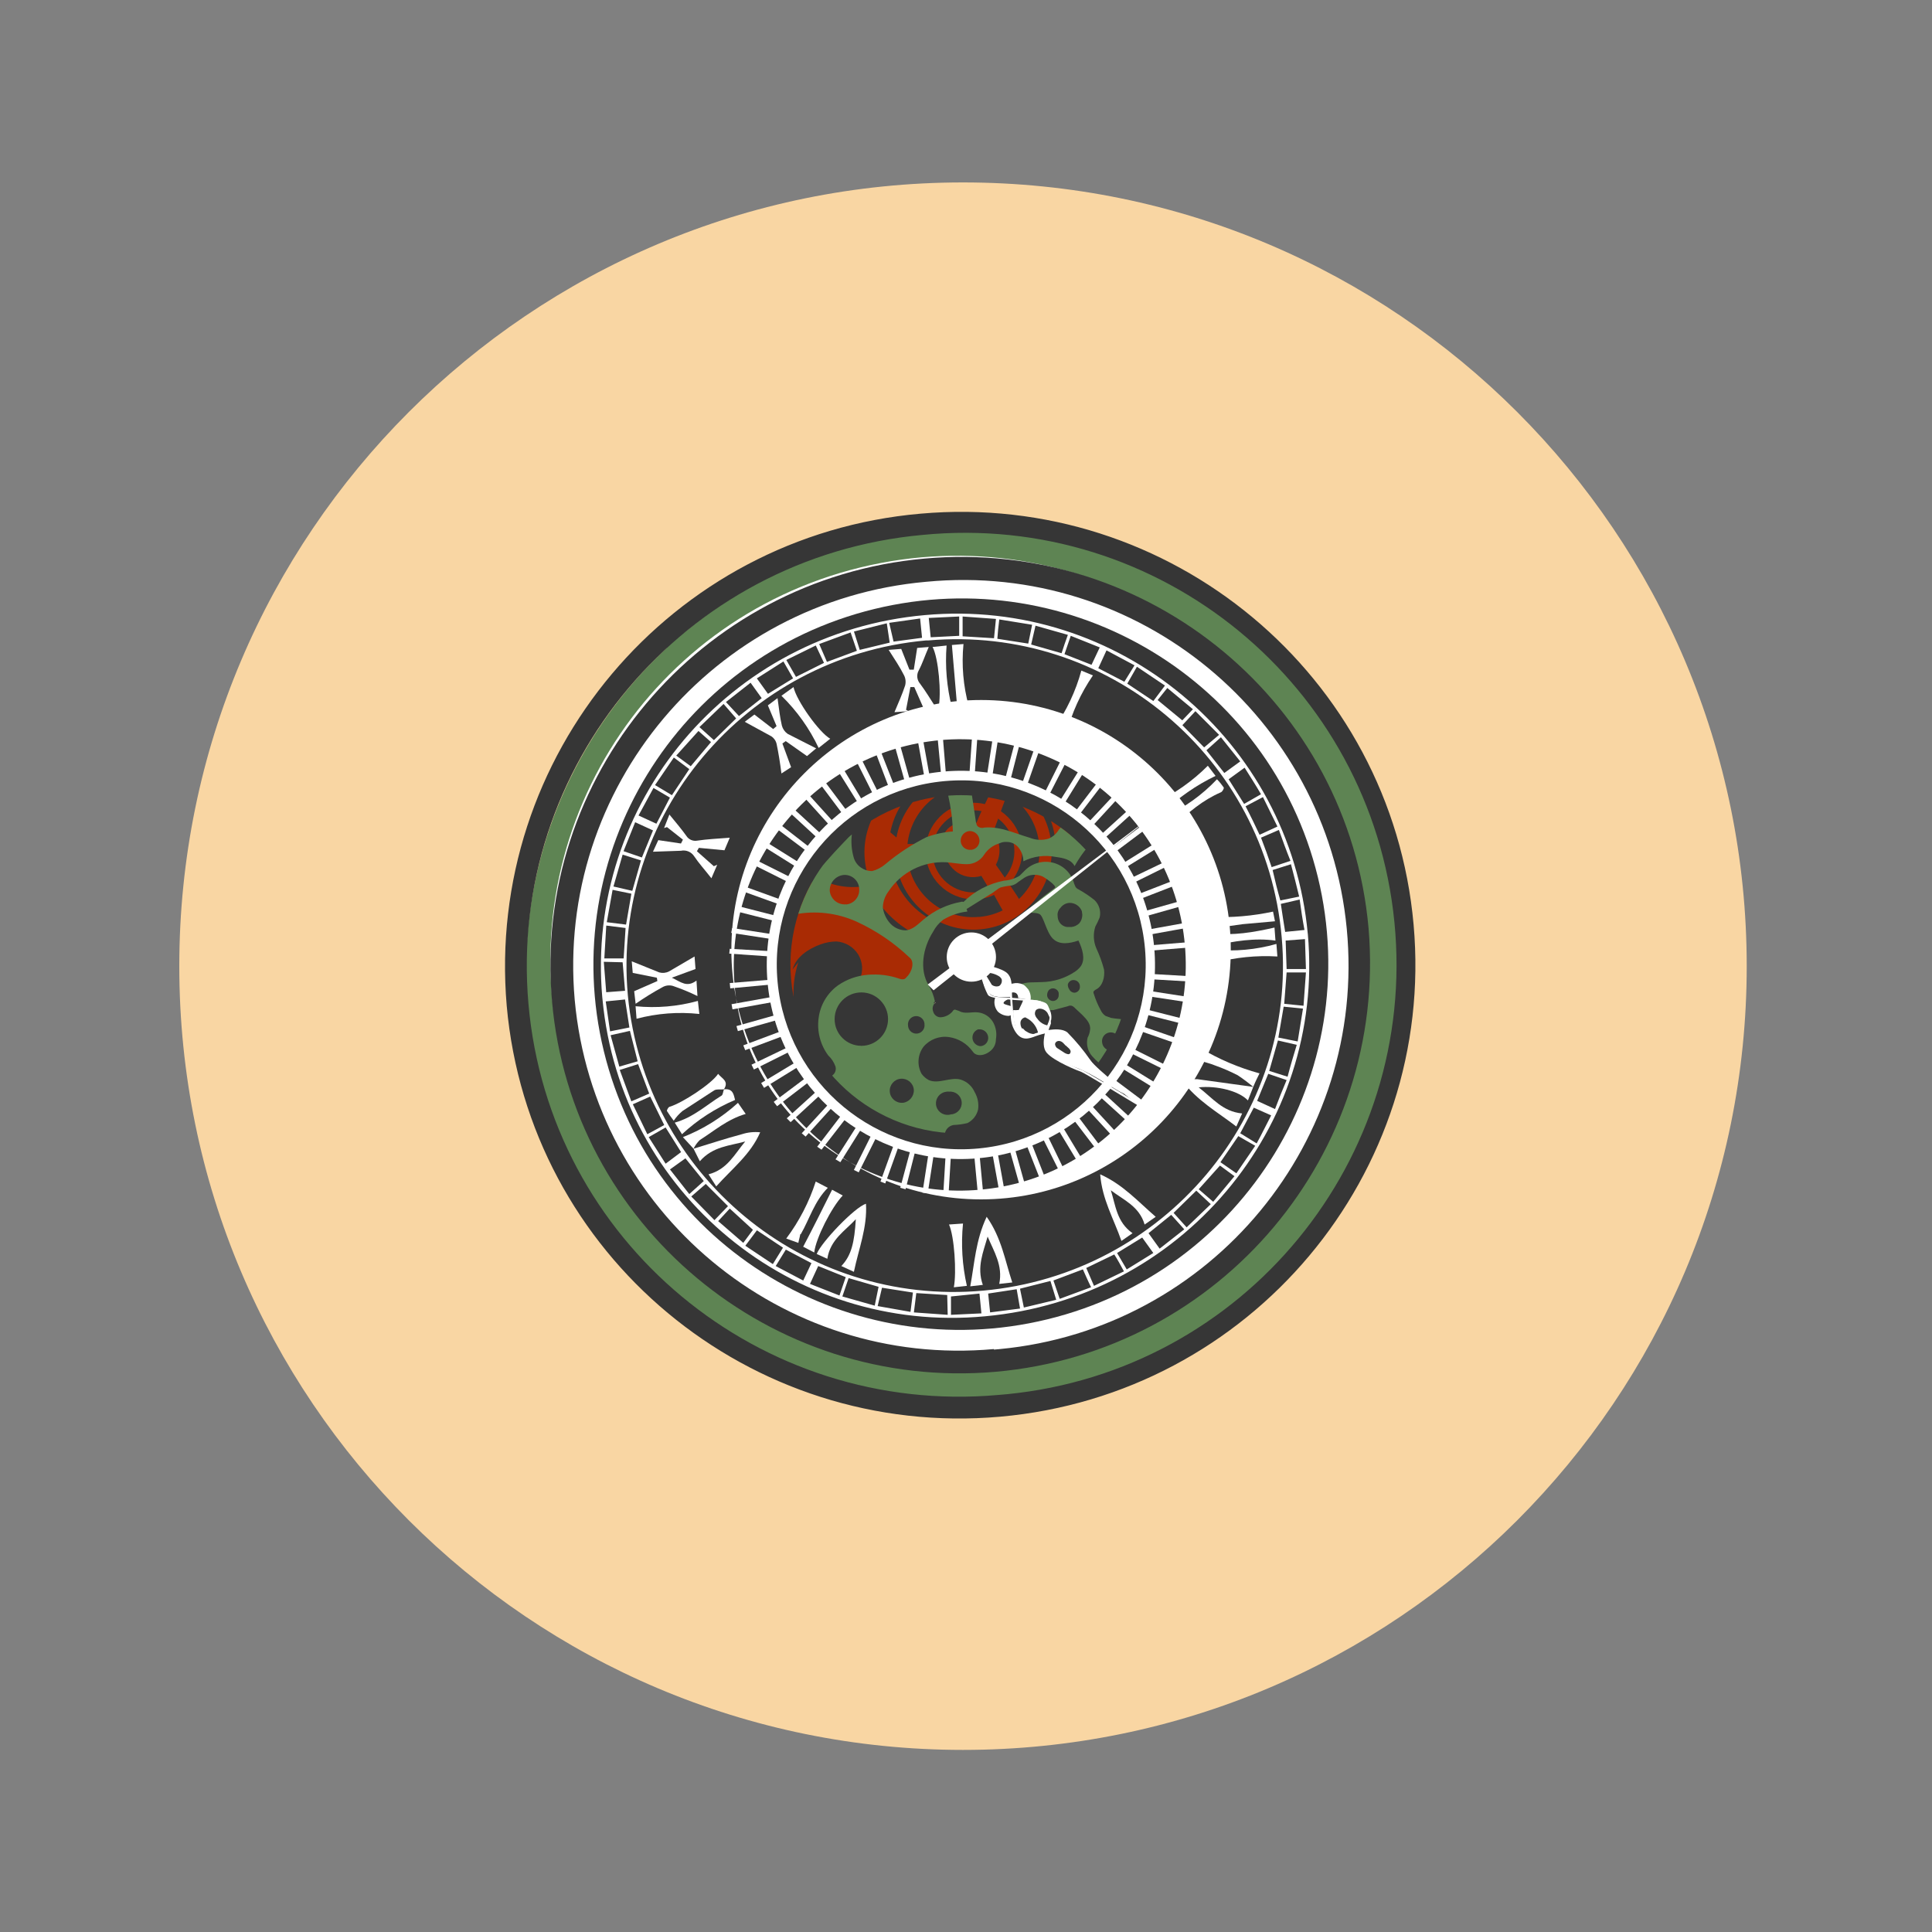 <?xml version="1.0" encoding="UTF-8"?> <svg xmlns="http://www.w3.org/2000/svg" xmlns:xlink="http://www.w3.org/1999/xlink" id="_Слой_1" viewBox="0 0 400 400"><rect x="0" y="0" width="400" height="400" fill="#808080" stroke="none"/><defs><style>.cls-1{fill:#f9d6a3;}.cls-2{fill:#fff;}.cls-3{fill:#5e8453;}.cls-4{fill:#363636;}.cls-5{fill:#925843;}.cls-6{fill:#a92b04;}.cls-7{fill:#874a42;}.cls-8{fill:#e5cdaa;}.cls-9{clip-path:url(#clippath);}.cls-10{fill:none;}</style><clipPath id="clippath"><path class="cls-10" d="m190.55,165.65c-18.88,4.6-30.49,23.56-25.9,42.33,4.57,18.78,23.6,30.27,42.48,25.66,18.88-4.6,30.49-23.56,25.9-42.33-3.89-15.98-18.25-26.68-34.07-26.68-2.77,0-5.59.33-8.41,1.02"></path></clipPath></defs><path class="cls-1" d="m199.38,37.77c89.62,0,162.26,72.65,162.26,162.27s-72.65,162.26-162.26,162.26S37.12,289.65,37.12,200.04,109.77,37.77,199.38,37.77"></path><path class="cls-5" d="m157.09,128.35l-5-8c13.9-5.58,28.57-9.02,43.49-10.2l.3,7,4.3-.4.9-5.9c-.08-1.02.69-1.91,1.71-1.98.23-.02.47,0,.69.08l11.5.8c.81,0,1.59.27,2.2.8.33.61.47,1.31.4,2l-.4,6.2c-16.3,1.1-33.39-4.3-48.49,1.8-10,4.1-17.6,12.8-27.59,17-1.4-1.2-2.8-2.5-3.2-4.3-.4-1.8.7-4.1,2.49-4.1,1.73,3,4.46,5.29,7.7,6.5"></path><path class="cls-3" d="m178.68,112.3c48.98-11.93,98.32,17.91,110.21,66.68,11.89,48.77-18.18,97.98-67.16,109.91-48.98,11.94-98.32-17.91-110.21-66.67-11.89-48.76,18.18-97.98,67.16-109.92"></path><path class="cls-3" d="m109.1,223.63c.3,1.1.7,2.5,1.9,2.8,1.2.3,2.4-.6,3.5-1.1,1.71-.83,3.73-.67,5.3.4,2.22,1.68,2.93,4.7,1.7,7.2-1.31,2.42-3.98,3.77-6.7,3.4-.1,1.54.62,3.02,1.9,3.9,2.11-2.19,4.72-3.83,7.6-4.8,3.13,5.73,6.89,11.09,11.2,16-2.78,2.47-5.26,5.26-7.4,8.3l27.09,20.89c.2-2.71.91-5.36,2.1-7.8-14.4-13.6-29.19-27.99-35.99-46.49-3-8.09-3.9-16.5-5.6-24.89-.5,2.2-.1,4.5-1.9,6.1-1.8,1.6-3.1.5-4.3,1.3-3.9,2.7-1.2,10.8-.4,14.8"></path><path class="cls-3" d="m157.09,128.35l-5-8c13.9-5.58,28.57-9.02,43.49-10.2l.3,7,4.3-.4.9-5.9c-.08-1.02.69-1.91,1.71-1.98.23-.02.47,0,.69.08l11.5.8c.81,0,1.59.27,2.2.8.33.61.47,1.31.4,2l-.4,6.2c-16.3,1.1-33.39-4.3-48.49,1.8-10,4.1-17.6,12.8-27.59,17-1.4-1.2-2.8-2.5-3.2-4.3-.4-1.8.7-4.1,2.49-4.1,1.73,3,4.46,5.29,7.7,6.5"></path><path class="cls-3" d="m256.77,269.22l-3.9-4.4c-.44-.43-.72-1-.8-1.6.14-.58.5-1.08,1-1.39l6.1-5.3c.3-.32.68-.56,1.1-.7.7,0,1.2.6,1.6,1.2l3.6,5.4c1.94-1.42,3.49-3.32,4.5-5.5l-6.5-6.1,5.1-5.3c1.8,2.5,3.5,5,5.2,7.7,6.41-10.98,11.28-22.79,14.49-35.09l-8-3c.9-2.19,1.31-4.54,1.2-6.9l8,1.8c.3-9.74.1-19.48-.6-29.19l-8.6,1.2c-1.74-3.58-3.12-7.33-4.1-11.2l6.2-.2c.83.07,1.65-.18,2.3-.7,1-1,.1-2.9-1.3-3.4-1.44-.27-2.93-.02-4.2.7-1.4.6-2.8,1.2-4.2.9l-1.8-4.5,6.6-2.2c.85-.38,1.82-.42,2.7-.1.58.38,1,.94,1.2,1.6,2.7,5.8,3.2,12.3,4.5,18.6,1.3,6.3,2.7,10.8,3.3,16.4.6,5.6-.3,12.9-1.6,19.2-2.7,14.2-7.4,28.49-17.3,39.09-7.8,8.4-18.2,13.9-27.09,21.2l-4-6,4.2-3.6,5.2,7.7"></path><path class="cls-2" d="m178.13,117.48c45.06-10.98,90.46,16.47,101.39,61.32,10.93,44.85-16.74,90.11-61.8,101.1-45.06,10.98-90.45-16.47-101.39-61.32-10.93-44.85,16.73-90.11,61.8-101.1"></path><path class="cls-4" d="m190.59,106.35c-51.78,4.5-90.13,50.1-85.68,101.88,4.59,51.59,50.28,89.68,102.18,85.08,51.89-4.6,90.18-50.28,85.58-101.88-4.59-51.59-50.29-89.68-102.08-85.08m16.1,182.46c-49.39,4.4-92.98-31.79-97.28-80.98-4.3-49.19,32.19-92.58,81.58-97.08,49.12-4.84,92.87,31.07,97.71,80.19,4.84,49.12-31.07,92.87-80.19,97.71-.61.06-1.21.11-1.82.16"></path><path class="cls-4" d="m191.38,115.65c-46.69,4.19-81.18,45.29-77.09,91.68,4.1,46.39,45.29,80.78,91.88,76.68,46.61-4.13,81.11-45.15,77.18-91.78-4.1-46.49-45.29-80.79-91.98-76.58m14.4,163.66c-43.92,3.99-82.77-28.37-86.78-72.28-3.9-43.89,28.69-82.69,72.79-86.58,43.86-4.21,82.84,27.94,87.05,71.81,4.21,43.87-27.94,82.84-71.81,87.05-.41.04-.83.08-1.24.11v-.1Z"></path><path class="cls-4" d="m181.01,126.09c40.82-9.95,81.94,14.9,91.84,55.51,9.9,40.61-15.17,81.6-55.99,91.55-40.82,9.95-81.94-14.9-91.84-55.51-9.9-40.61,15.17-81.6,55.99-91.55"></path><path class="cls-2" d="m203.08,248.32c-28.55-.02-51.68-23.18-51.66-51.73.02-28.55,23.18-51.68,51.74-51.66,28.55.02,51.68,23.18,51.66,51.73-.02,28.52-23.14,51.64-51.66,51.66h-.07Zm-8.4-95.08c-25.75,2.33-44.79,25.03-42.59,50.79,2.2,25.6,25.1,44.59,50.79,42.29,25.7-2.26,44.7-24.93,42.44-50.64-2.26-25.7-24.93-44.71-50.64-42.45"></path><path class="cls-2" d="m202.38,239.82c-22.11,1.9-41.58-14.49-43.48-36.6-1.9-22.11,14.49-41.59,36.6-43.49,22.07-1.89,41.52,14.43,43.47,36.5,1.96,22.11-14.39,41.63-36.51,43.58-.03,0-.06,0-.09,0m-6.9-78.08c-21,1.96-36.44,20.57-34.48,41.57,1.96,21,20.57,36.44,41.57,34.48,20.92-1.95,36.33-20.44,34.5-41.36-1.84-21-20.36-36.55-41.36-34.71l-.23.02Z"></path><path class="cls-2" d="m270.77,193.34c3.6,40.19-26.29,75.48-66.79,79.18-39.97,3.79-75.44-25.54-79.23-65.51-.02-.19-.04-.38-.06-.58-3.5-40.09,26.3-75.48,66.79-79.08,40.11-3.65,75.58,25.88,79.28,65.98m-67.19,73.88c37.39-3.4,65.09-36.2,61.79-73.18-3.26-37.19-36.04-64.69-73.22-61.43h-.46c-37.39,3.4-65.09,36.39-61.69,73.48,3.52,37.16,36.41,64.49,73.59,61.13m7.6-.4l.8,3.9,6.7-1.6-1.2-3.9-6.3,1.6Zm-60.09-16.59l-2.4,2.6,5.2,4.5,2-2.7-4.8-4.4Zm113.58-35.4l4,.8c.4-2.3.7-4.5,1.1-6.8l-4-.4-1.1,6.4Zm-16.99,31.69l-4.7,4.6,2.7,3,5-4.8-3-2.8Zm15.1-24.79l3.8,1.2c.6-2.3,1.2-4.3,1.9-6.6l-3.9-.9-1.8,6.3Zm-4.9-54.79c1.1,2.1,2,4,2.9,5.9l3.7-1.7-3-6.1-3.6,1.9Zm11.1,18.7c-.6-2.4-1.1-4.5-1.7-6.7l-3.8,1.2c.5,2.2,1,4.2,1.6,6.3l3.9-.8Zm-16.3,54.99l3.3,2.3,3.9-5.7-3.5-2-3.7,5.4Zm-31.59-109.18l-6.7-1.9-.9,3.9,6.3,1.8c.4-1.3.8-2.4,1.3-3.8m-73.88,22.2l-2.6-2.3-4.6,5.1,3,2.2,4.2-5Zm93.98-11.7l-5.8-3.9-2,3.5,5.4,3.6,2.4-3.2Zm-15.29,124.57c-.7-1.4-1.2-2.6-1.7-3.7l-6.1,2.3,1.3,3.8,6.5-2.4Zm-44.19,3.9l6.8,1.2.5-4-6.4-1-.9,3.8Zm63.09-120.27l4.5,4.6,3.1-2.6-4.9-4.9-2.7,2.9Zm-112.78,69.59l-1.6-6.3-4,.9,1.8,6.5,3.8-1.1Zm5.5,13.2l-2.9-5.9-3.6,1.6,3,6.2,3.5-1.9Zm87.38,29.59l1.6,3.7,6.2-3c-.7-1.3-1.3-2.4-2-3.5l-5.8,2.8Zm-72.49-113.78l-2.6-3-5,4.8,3,2.7,4.6-4.5Zm43.69,119.38l-6.39-.4-.5,4,7,.5-.1-4.1Zm-66.48-76.69l1.1-6.4-3.89-.8-1.2,6.7,4,.5Zm32.49,66.89l-5.4-3.6-2.4,3.2,5.7,3.8,2.1-3.4Zm-32.59-66.19l-4-.5-.4,6.8h4l.4-6.3Zm13.6,55.59l4.8,4.9,2.8-2.9-4.6-4.6-3,2.6Zm28.09-110.68l6.2-2.3-1.3-3.8-6.5,2.4,1.6,3.7Zm34.59-4.9l.4-4-6.9-.5v4.1l6.5.4Zm-71.39,94.28l-2.3-6.1-3.8,1.2,2.4,6.5,3.7-1.6Zm128.87-46.89l3.9-1.3c-.9-2.2-1.6-4.2-2.4-6.4l-3.7,1.6c.8,2.1,1.5,4,2.2,6.1m-92.68-42.29l-1.7-3.6-6.1,3,2,3.5,5.8-2.9Zm-31.49,27.4l3.6-5.4-3.2-2.4-3.89,5.7,3.5,2.1Zm74.58-35.29l-6.8-1.1c-.2,1.5-.3,2.7-.4,4l6.4,1,.8-3.9Zm-82.78,55.09l1.8-6.3-3.8-1.2-1.9,6.6,3.9.9Zm50.19,85.88l.8-3.9-6.2-1.8-1.3,3.8,6.7,1.9Zm2.5-141.27l-6.8,1.7,1.2,3.8,6.2-1.5-.6-4Zm86.28,79.18c.2-2.4.3-4.5.5-6.9h-4c-.2,2.3-.3,4.3-.5,6.5l4,.4Zm-14.3,35.29l-3-2.2-4.4,4.9,3,2.6,4.4-5.3Zm-15.9-98.58l5.1,4.2,2.2-2.3-5.3-4.4-2,2.5Zm-55.58-15.99l.9,3.89,5.9-.79-.4-4-6.39.9Zm36.29,6.49l5.6,2.2,1.7-3.6-6-2.4-1.3,3.8Zm45.99,88.18l-3.8-1.3-2.3,5.6,3.7,1.7c.8-2.1,1.5-3.9,2.4-6m-12-62.28l3.2,5.1,3.5-2c-1.1-1.9-2.2-3.6-3.4-5.5l-3.3,2.4Zm-51.19,110.58l-.4-4.1-5.9.6v3.8l6.3-.3Zm-61.28-32.1l-3.2,2.3,4,5.1,3-2.7-3.8-4.7Zm68.58,27.1l-5.9.9.4,3.9,6.2-.8-.7-4Zm24.4-129.17l-5.8-3.1-1.7,3.7,5.4,2.8,2.1-3.4Zm5.2,120.77l5.1-4-2.7-3-4.7,3.8,2.3,3.2Zm-72.09,3l-5.3-2.8-2.1,3.4,5.7,3,1.7-3.6Zm85.48-101.48l3.3-2.4-4-5-3,2.7,3.7,4.7Zm6.7,76.69c1.1-2,2-3.9,3-5.8l-3.6-1.6-2.8,5.3,3.4,2.1Zm-101.18-93.08l5.2-3.2-2-3.5-5.5,3.5,2.3,3.2Zm-1.3.9l-2.3-3.2-5.1,4,2.7,2.9,4.7-3.7Zm81.08,114.87l-2.3-3.2-5.2,3.2,2,3.4,5.5-3.4Zm-107.28-89.18l-2.4,5.99,3.8,1.3,2.3-5.6-3.7-1.7Zm67.09-38.6v-4l-6.3.3.4,4,5.9-.3Zm-63.29,31.5l-3.1,5.7,3.7,1.7,2.8-5.4-3.4-2Zm-10.29,35.99l.5,6.3,3.9-.3-.5-5.9-3.9-.1Zm145.37,1.5l-.2-6.2-4,.3c.1,2.1.1,3.9.2,5.9h4Zm-102.68,65.19l6.1,2.4,1.3-3.8-5.7-2.3-1.7,3.7Zm-37.39-53.09l-.9-5.8-4,.4.9,6.2,4-.8Zm4,22.7l3.5,5.5,3.2-2.4-3.2-5.1-3.5,2Zm135.77-42.89c-.4-2.1-.7-4.1-1-6.3l-3.9.9c.3,2.1.6,3.9.9,5.8l4-.4Z"></path><path class="cls-2" d="m136,202.43l-5-1-.2-2.4,5.7,2.3c.66.18,1.38.11,2-.2l5.3-3.1.2,2.59-4.9,1.8c1.9.9,3.1,2.1,5.1.6l.2,3.2c-1.65-.81-3.36-1.51-5.1-2.1-.75-.21-1.54-.1-2.2.3-1.89,1.03-3.73,2.17-5.5,3.4l-.3-2.6,4.8-2.1-.1-.7Z"></path><path class="cls-2" d="m151.09,173.44l-1.1,2.6-5.3-.5-.4.7,3.5,3.1.7-.3-1.2,2.8c-1.4-1.8-2.6-3.1-3.6-4.6-.59-.88-1.66-1.32-2.7-1.1l-5.8.2,1.1-2.4,4.7.7.4-.8-3.3-2.6-.6.2,1.1-2.8c1.4,1.7,2.49,3,3.5,4.4.48.78,1.4,1.18,2.3,1,2-.3,4.1-.4,6.7-.6"></path><path class="cls-2" d="m161.99,153.94l1.8,4.9-2,1.3c-.3-2.3-.6-4.2-1-6.1-.14-.65-.54-1.23-1.1-1.6l-5.5-3,2-1.5,3.89,3,.7-.6-1.8-4.3,2-1.5c.3,2.2.5,4,.9,5.7.19.69.61,1.29,1.2,1.7l5.9,3-1.9,1.6-4.4-3.1-.7.5Z"></path><path class="cls-2" d="m189.89,134.15l2.4-.2c-.8,1.8-1.3,3.4-2.1,4.9-.47.87-.35,1.95.3,2.7,1.2,1.6,2.2,3.3,3.5,5.3l-2.5.4-2.2-5h-.8l-.9,4.7.5.3-2.9.2c.8-1.9,1.6-3.7,2.2-5.5.19-.7.12-1.45-.2-2.1-.9-1.8-2-3.4-3.2-5.3l2.6-.2,1.7,4.3h.9l.7-4.5Z"></path><path class="cls-2" d="m259.47,225.03l-1.1,2.8c-1.9-2-6.5-3.1-10.2-2.7,2.9,2.2,4.9,5,9,5.4l-1.2,2.7c-3.9-3-8.1-5.3-11.3-9.6,1.06-.15,2.13-.22,3.2-.2l11.6,1.6Z"></path><path class="cls-2" d="m179.29,249.22c.3,4.9-1.5,9.3-2.5,14.1l-2.6-1.2c2.1-2.2,2.7-4.9,3-9.7-2.2,2.4-5.3,4.2-5.9,8.2l-2.2-1c1-2.5,7.9-9.7,10.2-10.4"></path><path class="cls-2" d="m143.59,237.83c3.3-1,6.6-2.1,10-3,1.22-.4,2.52-.53,3.8-.4-2,4.6-5.8,7.5-9.1,11.2l-1.6-2.5c3.9-1,5.4-4.2,7.6-6.8-3.2.9-6.7,1-9.4,4.1l-1.3-2.6Z"></path><path class="cls-2" d="m203.48,266.02l-2.6.3c.9-4.8,1.1-9.5,3.4-14.4,3.1,4.4,3.8,9.1,5.3,13.6l-2.7.3c.8-3.8-1.1-6.7-2.4-9.8-.9,3.2-2.3,6.3-1,9.99"></path><path class="cls-2" d="m229.98,246.42c1,3.1,1.2,6.6,4.5,8.9l-2.3,1.6c-1.6-4.6-4-8.6-4.4-13.79,4.7,2.1,7.8,5.6,11.5,8.8l-2.3,1.6c-1.1-3.8-4.4-5.1-7-7.1"></path><path class="cls-2" d="m193.08,133.95l2.9-.3c-.33,4.3.04,8.62,1.1,12.8l-2.8.2c.7-3,0-10.5-1.2-12.7"></path><path class="cls-2" d="m200.18,266.22l-2.7.3c.6-3.1.1-10.6-1-13l2.9-.2c-.43,4.32-.16,8.67.8,12.9"></path><path class="cls-2" d="m250.87,192.24l-.2-2.4c4.33.18,8.66-.19,12.9-1.1l.4,2-6.7.6-6.4.9Z"></path><path class="cls-2" d="m264.27,195.43l.2,2.6c-4.34-.26-8.69.18-12.9,1.3l-.3-2.7c4.37.4,8.77,0,13-1.2"></path><path class="cls-2" d="m250.07,158.54l1.6,2.1c-4.02,1.93-7.7,4.49-10.9,7.6l-1.6-2c4.05-1.93,7.73-4.53,10.9-7.7"></path><path class="cls-2" d="m242.87,171.24l-1.6-2.2c4.02-1.87,7.65-4.48,10.69-7.7.52.53.98,1.09,1.4,1.7.1.2-.3.9-.6,1-3.7,1.6-6.7,4.1-9.9,7.2"></path><path class="cls-2" d="m259.47,225.03c-1.02-.86-2.09-1.66-3.2-2.4-1.49-.77-3.02-1.44-4.6-2-1.2-.5-2.6-.8-4.1-1.3l1-2.3c3.81,2.28,7.92,4.03,12.2,5.2-.4.8-.9,1.8-1.3,2.8"></path><path class="cls-2" d="m168.59,259.32l-2.3-1.2c2.1-4,4-7.8,5.99-11.8l2.2,1.2c-2.3,2.4-5.6,8.89-5.9,11.79"></path><path class="cls-2" d="m149.89,225.53c1.9-.2,2,1.1,2.3,2.2-4.05,1.71-7.77,4.11-10.99,7.1l-1.5-2.4c3.9-1.1,6.6-3.7,9.7-5.6.3-.2.3-.9.5-1.3"></path><path class="cls-2" d="m164.29,142.25c.6,2.8,5.3,9.4,7.6,10.7l-2.4,1.9c-1.9-4.03-4.51-7.69-7.7-10.8l2.5-1.8Z"></path><path class="cls-2" d="m162.79,256.42c2.67-3.57,4.73-7.55,6.1-11.79l2.5,1.3c-2.8,2.8-3.8,6.5-5.6,9.6h-.1c-.1.6-.3,1.2-.4,1.8l-2.5-.9Z"></path><path class="cls-2" d="m220.78,151.94l-2.5-1.2c2.54-3.61,4.44-7.64,5.6-11.9l2.4,1c-2.53,3.68-4.39,7.77-5.5,12.1"></path><path class="cls-2" d="m143.59,237.83l-2.2-2.4c4.2-1.65,8.06-4.06,11.4-7.1l1.6,2.3c-3.8,1.1-6.5,3.5-9.5,5.4-.54.52-.98,1.13-1.3,1.8"></path><path class="cls-2" d="m149.89,225.53c-.7.1-1.4-.1-2,.2l-6.6,4.3c-.69.58-1.3,1.25-1.8,2-.5-.64-.97-1.31-1.4-2-.1-.1.3-.9.6-.9,2.6-.8,8.6-4.7,9.99-6.8.8,1,2.3,1.5,1.2,3.2"></path><path class="cls-2" d="m251.07,195.83l-.2-2.59c4.5.5,8.6-.2,13-1.2l.2,2.7c-4.3-.6-8.5.1-13,1.1"></path><path class="cls-2" d="m144.49,207.23l.3,2.7c-4.36-.47-8.76-.13-13,.99l-.2-2.59c4.33.43,8.7.06,12.9-1.1"></path><path class="cls-2" d="m200.58,146.24l-2.4.2-1.1-12.9,2.4-.2c-.43,4.33-.05,8.7,1.1,12.9"></path><polygon class="cls-2" points="195.88 160.74 194.89 160.84 194.08 152.35 195.18 152.24 195.88 160.74"></polygon><polygon class="cls-2" points="203.58 247.32 202.48 247.43 201.68 238.93 202.78 238.83 203.58 247.32"></polygon><polygon class="cls-2" points="238.08 196.83 237.97 195.73 246.47 195.03 246.57 196.14 238.08 196.83"></polygon><polygon class="cls-2" points="151.19 204.63 151.09 203.53 159.59 202.83 159.69 203.83 151.19 204.63"></polygon><rect class="cls-2" x="190.67" y="152.72" width="1.1" height="8.51" transform="translate(-24.91 36.59) rotate(-10.27)"></rect><rect class="cls-2" x="206.11" y="238.18" width="1.1" height="8.51" transform="translate(-39.9 40.71) rotate(-10.27)"></rect><rect class="cls-2" x="237.36" y="191.78" width="8.5" height="1.08" transform="translate(-30.25 45.85) rotate(-10.21)"></rect><rect class="cls-2" x="151.48" y="207.16" width="8.5" height="1.08" transform="translate(-34.34 30.88) rotate(-10.21)"></rect><rect class="cls-2" x="186.31" y="153.82" width="1.1" height="8.51" transform="translate(-35.74 56.31) rotate(-15.66)"></rect><rect class="cls-2" x="210.07" y="237.37" width="1.1" height="8.51" transform="translate(-57.41 65.83) rotate(-15.66)"></rect><rect class="cls-2" x="236.42" y="187.62" width="8.5" height="1.08" transform="translate(-42.1 72.54) rotate(-15.78)"></rect><rect class="cls-2" x="152.47" y="211.26" width="8.5" height="1.08" transform="translate(-51.67 50.57) rotate(-15.77)"></rect><polygon class="cls-2" points="185.29 163.04 184.19 163.44 181.19 155.54 182.19 155.15 185.29 163.04"></polygon><polygon class="cls-2" points="216.48 244.13 215.48 244.53 212.38 236.63 213.38 236.23 216.48 244.13"></polygon><polygon class="cls-2" points="235.78 186.24 235.38 185.24 243.37 182.14 243.77 183.14 235.78 186.24"></polygon><polygon class="cls-2" points="154.29 217.43 153.89 216.43 161.89 213.43 162.29 214.43 154.29 217.43"></polygon><rect class="cls-2" x="179.03" y="156.64" width="1.12" height="8.5" transform="translate(-53.15 97.88) rotate(-26.71)"></rect><polygon class="cls-2" points="220.38 242.32 219.48 242.83 215.68 235.23 216.68 234.73 220.38 242.32"></polygon><polygon class="cls-2" points="234.38 182.94 233.87 181.94 241.58 178.24 242.07 179.13 234.38 182.94"></polygon><polygon class="cls-2" points="156.09 221.43 155.59 220.43 163.29 216.73 163.69 217.63 156.09 221.43"></polygon><polygon class="cls-2" points="178.79 166.14 177.89 166.64 173.39 159.44 174.39 158.84 178.79 166.14"></polygon><polygon class="cls-2" points="224.18 240.23 223.28 240.82 218.88 233.53 219.78 232.93 224.18 240.23"></polygon><polygon class="cls-2" points="232.68 179.84 232.17 178.94 239.38 174.44 239.97 175.34 232.68 179.84"></polygon><polygon class="cls-2" points="158.19 225.23 157.59 224.23 164.89 219.83 165.49 220.73 158.19 225.23"></polygon><polygon class="cls-2" points="175.59 168.24 174.69 168.84 169.59 162.04 170.49 161.44 175.59 168.24"></polygon><polygon class="cls-2" points="227.98 237.53 227.18 238.23 221.98 231.43 222.88 230.73 227.98 237.53"></polygon><polygon class="cls-2" points="230.58 176.64 229.98 175.74 236.77 170.64 237.38 171.54 230.58 176.64"></polygon><polygon class="cls-2" points="160.89 229.03 160.19 228.13 166.99 223.03 167.69 223.83 160.89 229.03"></polygon><polygon class="cls-2" points="172.79 170.44 171.99 171.14 166.29 164.84 167.09 164.14 172.79 170.44"></polygon><polygon class="cls-2" points="231.38 234.73 230.58 235.53 224.78 229.23 225.58 228.43 231.38 234.73"></polygon><polygon class="cls-2" points="228.38 173.84 227.68 173.04 233.98 167.34 234.68 168.14 228.38 173.84"></polygon><polygon class="cls-2" points="163.69 232.33 162.89 231.53 169.29 225.73 169.99 226.53 163.69 232.33"></polygon><polygon class="cls-2" points="170.29 172.94 169.49 173.74 163.19 167.94 163.99 167.14 170.29 172.94"></polygon><polygon class="cls-2" points="234.38 231.73 233.68 232.43 227.38 226.73 228.08 225.93 234.38 231.73"></polygon><polygon class="cls-2" points="225.88 171.34 225.08 170.54 230.88 164.34 231.67 165.04 225.88 171.34"></polygon><polygon class="cls-2" points="166.79 235.32 165.99 234.63 171.79 228.33 172.49 229.03 166.79 235.32"></polygon><polygon class="cls-2" points="167.89 175.64 167.29 176.44 160.49 171.34 161.19 170.44 167.89 175.64"></polygon><polygon class="cls-2" points="237.18 228.33 236.48 229.23 229.68 224.03 230.37 223.23 237.18 228.33"></polygon><polygon class="cls-2" points="223.18 169.04 222.38 168.34 227.57 161.54 228.38 162.24 223.18 169.04"></polygon><polygon class="cls-2" points="170.09 238.03 169.19 237.42 174.39 230.63 175.29 231.33 170.09 238.03"></polygon><polygon class="cls-2" points="165.69 178.74 165.09 179.64 157.89 175.14 158.49 174.24 165.69 178.74"></polygon><polygon class="cls-2" points="239.77 224.53 239.18 225.43 231.87 220.93 232.48 220.03 239.77 224.53"></polygon><polygon class="cls-2" points="220.08 166.84 219.18 166.24 223.68 159.04 224.58 159.54 220.08 166.84"></polygon><polygon class="cls-2" points="173.99 240.62 172.99 240.03 177.59 232.83 178.49 233.43 173.99 240.62"></polygon><polygon class="cls-2" points="163.89 181.74 163.39 182.74 155.79 178.94 156.29 177.94 163.89 181.74"></polygon><polygon class="cls-2" points="241.77 220.73 241.37 221.63 233.68 217.83 234.18 216.93 241.77 220.73"></polygon><polygon class="cls-2" points="216.98 165.04 216.08 164.54 219.88 156.94 220.88 157.44 216.98 165.04"></polygon><polygon class="cls-2" points="177.79 242.72 176.79 242.23 180.59 234.63 181.59 235.13 177.79 242.72"></polygon><polygon class="cls-2" points="161.89 186.34 161.59 187.34 153.49 184.43 153.89 183.44 161.89 186.34"></polygon><polygon class="cls-2" points="244.17 215.13 243.77 216.13 235.67 213.33 236.08 212.33 244.17 215.13"></polygon><polygon class="cls-2" points="212.48 163.04 211.48 162.64 214.28 154.64 215.28 155.04 212.48 163.04"></polygon><polygon class="cls-2" points="183.29 245.02 182.29 244.63 185.19 236.63 186.19 236.93 183.29 245.02"></polygon><polygon class="cls-2" points="160.79 189.64 160.59 190.74 152.29 188.64 152.59 187.54 160.79 189.64"></polygon><polygon class="cls-2" points="245.37 211.03 245.07 212.03 236.77 209.93 237.08 208.93 245.37 211.03"></polygon><polygon class="cls-2" points="209.08 161.94 207.98 161.74 210.18 153.44 211.18 153.74 209.08 161.94"></polygon><polygon class="cls-2" points="187.49 246.22 186.39 245.92 188.59 237.73 189.59 237.92 187.49 246.22"></polygon><polygon class="cls-2" points="159.99 193.43 159.79 194.43 151.39 193.14 151.59 192.14 159.99 193.43"></polygon><polygon class="cls-2" points="246.17 206.43 246.07 207.53 237.57 206.24 237.78 205.13 246.17 206.43"></polygon><polygon class="cls-2" points="205.38 161.14 204.28 160.95 205.58 152.55 206.68 152.74 205.38 161.14"></polygon><polygon class="cls-2" points="192.08 247.02 190.98 246.93 192.28 238.53 193.38 238.63 192.08 247.02"></polygon><polygon class="cls-2" points="159.59 196.93 159.49 198.03 150.99 197.44 151.09 196.44 159.59 196.93"></polygon><polygon class="cls-2" points="246.67 202.13 246.57 203.23 238.07 202.73 238.07 201.63 246.67 202.13"></polygon><polygon class="cls-2" points="201.78 160.74 200.68 160.64 201.28 152.14 202.38 152.24 201.78 160.74"></polygon><polygon class="cls-2" points="196.38 247.42 195.28 247.42 195.79 238.93 196.89 238.93 196.38 247.42"></polygon><g class="cls-9"><path class="cls-6" d="m200.08,160.15c-8.9.81-15.47,8.68-14.67,17.59.81,8.91,8.69,15.48,17.6,14.67,8.89-.81,15.46-8.67,14.67-17.57-.79-8.91-8.66-15.49-17.57-14.7-.01,0-.02,0-.03,0m2.6,29.69c-7.47.69-14.1-4.81-14.8-12.28-.75-7.53,4.75-14.25,12.28-15,7.54-.76,14.25,4.74,15,12.28.76,7.53-4.74,14.25-12.28,15h-.2Z"></path><path class="cls-6" d="m200.69,166.24c-5.5.52-9.54,5.4-9.02,10.89.52,5.5,5.4,9.54,10.89,9.02,5.47-.52,9.49-5.34,9.03-10.81-.53-5.5-5.39-9.57-10.9-9.1m1.6,18.49c-4.68.42-8.81-3.02-9.23-7.7-.42-4.67,3.02-8.81,7.7-9.23,4.68-.42,8.81,3.02,9.23,7.7h0c.4,4.66-3.04,8.77-7.7,9.2v.03Z"></path><path class="cls-6" d="m184.39,182.44c.8-.9,4.9-4.8,6.2-5.2-.15-.83-.15-1.67,0-2.5h-3.3c-.2,0-3.7-3.1-3.9-3.2-.2-.1-1,5.4-.9,6.2.1.8,1.7,4,1.9,4.7"></path><path class="cls-6" d="m184.09,177.14c-.4-4.22.82-8.44,3.4-11.8-1.48.17-2.92.54-4.3,1.1l-1.3.8c-.32.36-.59.77-.8,1.2-2.21,3.89-2.71,8.52-1.4,12.79-.61.52-1.09,1.17-1.4,1.9.02.21-.11.42-.3.5h-.5c-1.86.12-3.73-.12-5.5-.7-1.1-.3-2.2-.8-3.3-.5-.98.39-1.76,1.14-2.2,2.1-1.95,3.48-2.98,7.4-3,11.4,0,3.91.3,7.82.9,11.69-.3-2.83.01-5.7.9-8.4l-1.2,1.5c.7-2.6,3.3-4.3,5.8-5.2,1.06-.39,2.18-.59,3.3-.6,1.85.13,3.51,1.13,4.5,2.7.95,1.57,1.06,3.52.3,5.2l1.4.7c1.67-.26,3.37-.02,4.9.7,1.82.87,3.52,1.95,5.1,3.2-.55-.78-.77-1.76-.6-2.7.2-1.5.6-2.8.9-4.3.29-1.42,0-2.9-.8-4.1-.57-.67-1.25-1.24-2-1.7l-5.7-3.5c-1.09-.56-2-1.43-2.6-2.5-.7-1.7.2-3.6,1.4-4.9,2.09,4.22,5.49,7.66,9.7,9.8.85-1.2,1.9-2.25,3.1-3.1-4.94-2.69-8.21-7.69-8.7-13.3"></path><path class="cls-7" d="m178.29,203.83l1-.2-1,.2Z"></path><path class="cls-6" d="m221.18,168.94c-.55-1.08-1.47-1.94-2.6-2.4-1.46-.91-2.96-1.75-4.5-2.5,2.51,2.77,4.05,6.28,4.4,10v.7l3.1-1.3v-2.9c-.08-.54-.21-1.08-.4-1.6"></path><path class="cls-6" d="m197.48,170.74c1.47-.68,3.13-.82,4.7-.4.6-1.5,1.2-2.8,1.9-4.2.7-1.4,1.6-3.7,2.5-4,.9-.3,1.1,2.2,2,2.1l-3,8.2.9-.3c-.52.32-.91.81-1.1,1.4l.3-.5c.1-.2-.3-.1-.2.1.1.2.2.2.4.3.59.42.95,1.08,1,1.8.18,1.31-.07,2.64-.7,3.8.7,1,4.8,6.8,5.3,8-1.01.89-2.11,1.66-3.3,2.3-.2.1-2.8-5-3-5.1-.19-.11-.36-.24-.5-.4l-1.5-2.5c-1.9.6-3.98.18-5.5-1.1-2.8-2.4-4-7.8-.2-9.5"></path><path class="cls-8" d="m193.68,207.53c-.1,0-.1.1-.2.2-.1.1.3-.1.2-.2"></path><path class="cls-3" d="m221.38,168.64c-.61,1.15-1.34,2.22-2.2,3.2-.49.8-1.23,1.44-2.1,1.8-1.28.38-2.66.31-3.9-.2-3.1-.9-6.1-2.4-9.4-2.1-.49.16-1.02.05-1.4-.3-.2-.2-.2-.5-.3-.7l-.9-6c-.75-.37-1.6-.44-2.4-.2-.8.28-1.65.42-2.5.4.58,2.49.92,5.04,1,7.6-1.88.14-3.73.54-5.5,1.2-3.04,1.53-5.9,3.4-8.5,5.6-.79.66-1.7,1.14-2.7,1.4-1.72.03-3.27-1.06-3.8-2.7-.48-1.62-.62-3.32-.4-5-4.8,5-9.9,10.1-11.9,16.69,4.35-.86,8.86-.33,12.9,1.5,4.02,1.85,7.7,4.35,10.9,7.39,1.2.9.5,3.1-.6,4.1-.12.18-.29.32-.5.4-.33.07-.68.03-1-.1-2.08-.72-4.3-.99-6.5-.8-2.23.17-4.37.93-6.2,2.2-2.22,1.61-3.67,4.08-4,6.8-.36,2.73.36,5.49,2,7.7.68.63,1.19,1.42,1.5,2.3.25.9-.28,1.84-1.18,2.09.2.4.2.7.6,1,3.18,3.02,6.74,5.61,10.6,7.7,3.83,2.21,8.18,3.31,12.6,3.21.12-.96.85-1.73,1.8-1.9.98-.04,1.95-.17,2.9-.4,1.11-.56,1.92-1.59,2.2-2.8.18-1.24-.07-2.51-.7-3.6-.55-1.25-1.6-2.2-2.9-2.6-2.1-.6-4.6,1-6.6.1-.59-.31-1.1-.76-1.5-1.3-.97-1.79-.82-3.97.4-5.6,1.3-1.54,3.31-2.3,5.3-2,1.97.29,3.74,1.37,4.9,3,1,1.5,3.7.5,4.5-1.2.2-.44.3-.91.3-1.4.21-1.2,0-2.44-.6-3.5-.64-1.09-1.74-1.83-3-2-1.3-.2-2.9.4-4-.3l-.9-.3c-.22.04-.41.19-.5.4-.63.73-1.54,1.16-2.5,1.2-.71-.02-1.32-.51-1.5-1.2-.22-.58-.1-1.23.3-1.7h-.12c-.1-.1,0-.4.2-.3-.23-1.2-.67-2.35-1.3-3.4-2-3.3-1.2-7.8.9-11.1.5-.98,1.22-1.83,2.1-2.5,1.53-.92,3.23-1.5,5-1.7-.1-.5-.4-1-.5-1.5-.1-.5-.1-.3-.2-.4-.17-.14-.4-.18-.6-.1-2.84.51-5.49,1.75-7.7,3.6-1.2,1-2.3,2.2-3.8,2.3-1.33-.02-2.58-.65-3.4-1.7-.72-.89-1.17-1.97-1.3-3.1.05-1.2.47-2.35,1.2-3.3,2.63-3.96,7.16-6.24,11.9-6,1.5.1,2.9.4,4.3.4,1.47,0,2.82-.76,3.6-2,.73-1.11,1.83-1.92,3.1-2.3.5-.25,1.05-.35,1.6-.3.99,0,1.92.49,2.5,1.3.57.78.89,1.73.9,2.7,2.07-1.04,4.43-1.36,6.7-.9,1.5.2,3.2.5,3.9,1.9,1.17-2.08,2.62-4,4.3-5.7-1.65-1.81-3.46-3.48-5.4-4.99m-46.19,18.6c-1.7.17-3.22-1.07-3.4-2.77-.06-1.66,1.16-3.09,2.8-3.3,1.65-.17,3.12,1.03,3.29,2.68v.12c.17,1.65-1.02,3.12-2.67,3.3h0l-.02-.03Zm21.3,38.79c1.29-.14,2.46.78,2.61,2.08.15,1.3-.79,2.46-2.08,2.61-.04,0-.07,0-.11,0-1.26.41-2.62-.29-3.02-1.55-.41-1.26.29-2.61,1.56-3.02.06-.02.11-.03.17-.05.29-.08.59-.11.89-.08h-.02Zm6.1-12.9c.99-.12,1.89.59,2,1.57h0c.11.94-.56,1.78-1.49,1.9h-.21c-.99-.14-1.68-1.04-1.54-2.03.09-.69.58-1.26,1.24-1.47v.03Zm-24.29,3.4c-3.06-.01-5.52-2.5-5.5-5.55.02-3.06,2.51-5.52,5.56-5.5,3.05.01,5.52,2.51,5.5,5.56-.02,3.03-2.47,5.48-5.5,5.5h-.06Zm8.6,11.8c-1.37.11-2.58-.92-2.68-2.3-.11-1.37.92-2.58,2.3-2.68,1.37-.1,2.57.92,2.68,2.29.06,1.36-.94,2.54-2.3,2.7m4.5-16.3c.14.93-.5,1.81-1.43,1.95-.93.14-1.81-.5-1.95-1.43-.01-.07-.02-.14-.02-.21-.14-.93.5-1.81,1.44-1.95.93-.14,1.81.5,1.95,1.43.01.07.02.14.02.21m9.6-36.09c-1.04.11-1.98-.64-2.1-1.68-.12-1.1.68-2.08,1.77-2.2h0c1.07-.06,1.99.74,2.1,1.8.11,1.04-.64,1.98-1.69,2.09h-.09Z"></path><path class="cls-3" d="m229.98,210.73l-1.1-.4c-.44-.3-.78-.72-1-1.2-.57-1.05-1.04-2.15-1.4-3.3-.07-.15-.11-.32-.1-.5.15-.22.36-.39.6-.5,1.3-.7,1.8-2.5,1.6-4.1-.4-1.51-.94-2.98-1.6-4.4-.61-1.43-.68-3.02-.2-4.5.34-.61.64-1.25.9-1.9.3-1.31-.12-2.68-1.1-3.6-1.04-.82-2.14-1.56-3.3-2.2-.24-.11-.45-.28-.6-.5l-.3-.7c-.55-2.11-2.2-3.75-4.3-4.3-2.11-.56-4.36.05-5.9,1.6l-1.1,1.1c-.97.58-2.07.93-3.2,1-3.22.62-6.18,2.19-8.5,4.5.2.5.5,1,.7,1.4l4.8-3c.8-.4,1.6-1.2,2.3-1.5.76-.2,1.52-.33,2.3-.4.48-.13.93-.37,1.3-.7l1.3-.9c1.11-.7,2.49-.81,3.7-.3.3.1,3.19,2,2.6,2.4-2.09,1.52-4.09,3.16-6,4.9.9.4,1.9.1,2.8.5.9.4,1.4,3.7,2.8,5.1,1.4,1.4,3.5,1,5.3.4.8,1.7,1.5,3.8.5,5.3-.36.48-.8.88-1.3,1.2-2.02,1.33-4.38,2.06-6.8,2.1-1.5.1-3.1-.1-4.5.5,1.2.7,1.2,2.5,2.4,3.2,1.2.7,2,.4,2.7,1.1.7.7.5.9,1,1h.8l3-.8c.25-.13.53-.16.8-.1.27.11.51.28.7.5l1.5,1.4c.9.9,1.8,1.9,1.6,3.1-.06.56-.23,1.1-.5,1.6-.33,1.33,0,2.75.9,3.8.91,1.03,1.95,1.94,3.1,2.7.42.3.9.51,1.4.6.81-.04,1.57-.4,2.1-1,3.39-3.19,5.64-7.41,6.4-11.99-.5,2.9-7.4,2.1-9.1,1.8m-10.8-4.5c-.1.65-.71,1.09-1.37.99-.5-.11-.89-.5-1-.99-.06-.43.05-.85.3-1.2.44-.5,1.19-.55,1.69-.11.28.21.43.55.4.9l-.02.42Zm3.3-.71c-.47,0-.9-.27-1.1-.7-.21-.29-.31-.64-.3-1,.15-.63.77-1.03,1.4-.9.64.1,1.12.65,1.1,1.3.06.66-.43,1.24-1.09,1.3h-.01Zm1-14.4c-.46.46-1.06.75-1.7.8h-.8c-.44-.04-.86-.21-1.2-.5-.5-.43-.79-1.05-.8-1.7-.11-.66.11-1.34.6-1.8.43-.58,1.08-.94,1.8-1,1.14-.04,2.18.64,2.6,1.7,0,.2.1.5.1.7.02.65-.19,1.29-.6,1.8m8.3,24.39c.12.99-.59,1.88-1.58,2h-.12c-.98.01-1.8-.72-1.9-1.7-.15-.99.54-1.91,1.53-2.06.99-.14,1.91.54,2.05,1.53.01.08.02.15.02.23"></path></g><path class="cls-2" d="m201.11,193.05c2.81,0,5.1,2.28,5.1,5.1s-2.28,5.1-5.1,5.1-5.1-2.28-5.1-5.1,2.28-5.1,5.1-5.1"></path><path class="cls-2" d="m236.18,229.23c-.4-.3-9.6-7.59-10.8-9.39-1.33-2.08-2.91-4-4.7-5.7-1.3-1.1-5-.1-6.3.4-1.3.5-2.9,1.1-4.2-1-1.3-2.1-.8-3.8-1-6.5-.2-2.7-.4-4.5-.8-5-.4-.5-3.7-1.6-4.8-1.8v-.6c.2.1,4.1.8,5.1,2,1,1.2.7,2.4.9,5.4.2,3,.4,5.3,1,6.2.6.9,3.5.9,3.6.8.1-.1,4.9-1.8,6.8-.3,1.77,1.79,3.38,3.73,4.8,5.8,1.1,1.7,10.59,9.2,10.69,9.3l-.3.4Z"></path><path class="cls-2" d="m208.88,210.33c-.86.01-1.68-.31-2.3-.9-.7-.84-.89-1.98-.5-3l.5.2c-.34.8-.18,1.74.4,2.4.58.63,1.49.87,2.3.6l.2.5-.6.2Z"></path><path class="cls-2" d="m209.38,208.43c.12.25.19.52.2.8.02.32-.13.62-.4.8-.32.15-.68.15-1,0-.44-.06-.85-.23-1.2-.5-.38-.3-.63-.73-.7-1.2-.09-.5-.12-1-.1-1.5,0-.1,0-.2.1-.2h.2c.77.02,1.54.09,2.3.2-.3.2-.9.4-1,.8-.1.4,1.5.5,1.6.8"></path><path class="cls-2" d="m236.18,229.23c-4.6-2.8-11.7-7.09-12.3-7.3-.6-.2-5.7-2.2-7.2-4-1.5-1.8.3-6.1.4-6.3.1-.2.9-2.5-.8-3.5-1.7-1-3.8-.9-6.3-1.1-2.5-.2-4.7-.4-5.3-.9-.6-.5-1.9-5-2-5.2h.6c.2,1.1.9,4.1,1.7,4.9.8.8,2.9.6,5.1.8,2.2.2,5.5.4,6.5,1.1,1,.7,1,4.2,1,4.2,0,0-1.8,4.1-.5,5.7,1.3,1.6,6.5,3.8,6.9,3.9.4.1,8,4.6,12.5,7.4l-.3.3Z"></path><path class="cls-2" d="m213.38,207.03h-.6c.07-.69-.15-1.37-.6-1.9-.19-.39-.51-.71-.9-.9-.5-.23-1.06-.3-1.6-.2v.2h-.3v-.3c0-.16.12-.29.28-.3h.02c.7-.18,1.45-.11,2.1.2.5.2.8.7,1.1,1,.42.65.6,1.43.5,2.2m-3.9-3.5h-.1v.2l.1-.2Z"></path><path class="cls-2" d="m216.68,208.13c-.77-.82-1.9-1.2-3-1,0,.8-.9,1.4-1.6,1.7-.74.26-1.52.35-2.3.3-.07,1.12.07,2.23.4,3.3.1.62.42,1.19.9,1.6l.7.3c1.01.28,2.09.14,3-.4h-.3c-.3.3-1.1.1-1.5-.1l-.7-.4-.5-.5h-.2c-.24-.39-.34-.85-.3-1.3.08-.52.49-.92,1-1l.7.4c1.07.71,1.8,1.83,2,3.1.47-.2.98-.3,1.5-.3l.6-1.5c-.93-.12-1.76-.63-2.3-1.4-.24-.25-.42-.56-.5-.9-.05-.32.03-.63.2-.9.22-.2.51-.31.8-.3.65.02,1.24.35,1.6.9.29.54.53,1.11.7,1.7.29-1.18-.05-2.43-.9-3.3"></path><path class="cls-2" d="m209.28,204.13v-.4c.08.6.12,1.2.1,1.8.33-.12.69-.08,1,.1.3.24.45.62.4,1l2.5.4c-.33-1.11-.95-2.11-1.8-2.9-.68-.39-1.52-.39-2.2,0"></path><path class="cls-2" d="m211.78,207.23c0-.1,0-.2.1-.2h.1c.54-.07,1.08-.04,1.6.1.27.12.48.33.6.6.06.2.02.43-.1.6l-.3.3c-.46.53-1.04.95-1.7,1.2-2.6,1.2-.6-1.6-.3-2.6"></path><path class="cls-2" d="m205.38,203.93c.44.31,1,.39,1.5.2.44-.32.64-.88.5-1.4-.15-.3-.4-.55-.7-.7-.55-.31-1.17-.52-1.8-.6l.5-.9c.77-.08,1.53.18,2.1.7.54.35,1.01.79,1.4,1.3.15.28.24.59.3.9.26.91.33,1.86.2,2.8,0,.1,0,.2-.1.2h-2.4l-1.1-.2c-.87-.29-1.56-.95-1.9-1.8-.33-.86-.47-1.78-.4-2.7.1-1.2,1.8,2.2,1.9,2.2"></path><path class="cls-2" d="m220.68,216.53c-.4-.4-.7-.9-1.3-1-.6-.1-1.1.4-.9.9.2.5.2.3.3.5l1.7,1.1c.4.2.9.4,1.1,0,.2-.4,0-.7-.3-1s-.7-.5-.6-.9l.2-.4c.3-.3.7-.7,1.1-.6l.4.3c1.9,1.9,3.2,4.3,5.2,6.2.68.72,1.42,1.39,2.2,2,1.07.89,2.07,1.86,3,2.9-3.2-1.7-6.1-3.9-9.5-5.3-1.47-.52-2.91-1.12-4.3-1.8-1.42-.71-2.42-2.04-2.7-3.6-.12-.72.1-1.46.6-2,.74-.58,1.72-.73,2.6-.4,1.12.31,2.06,1.07,2.6,2.1"></path><polygon class="cls-2" points="192.08 203.83 193.29 205.03 239.47 168.24 192.08 203.83"></polygon></svg> 